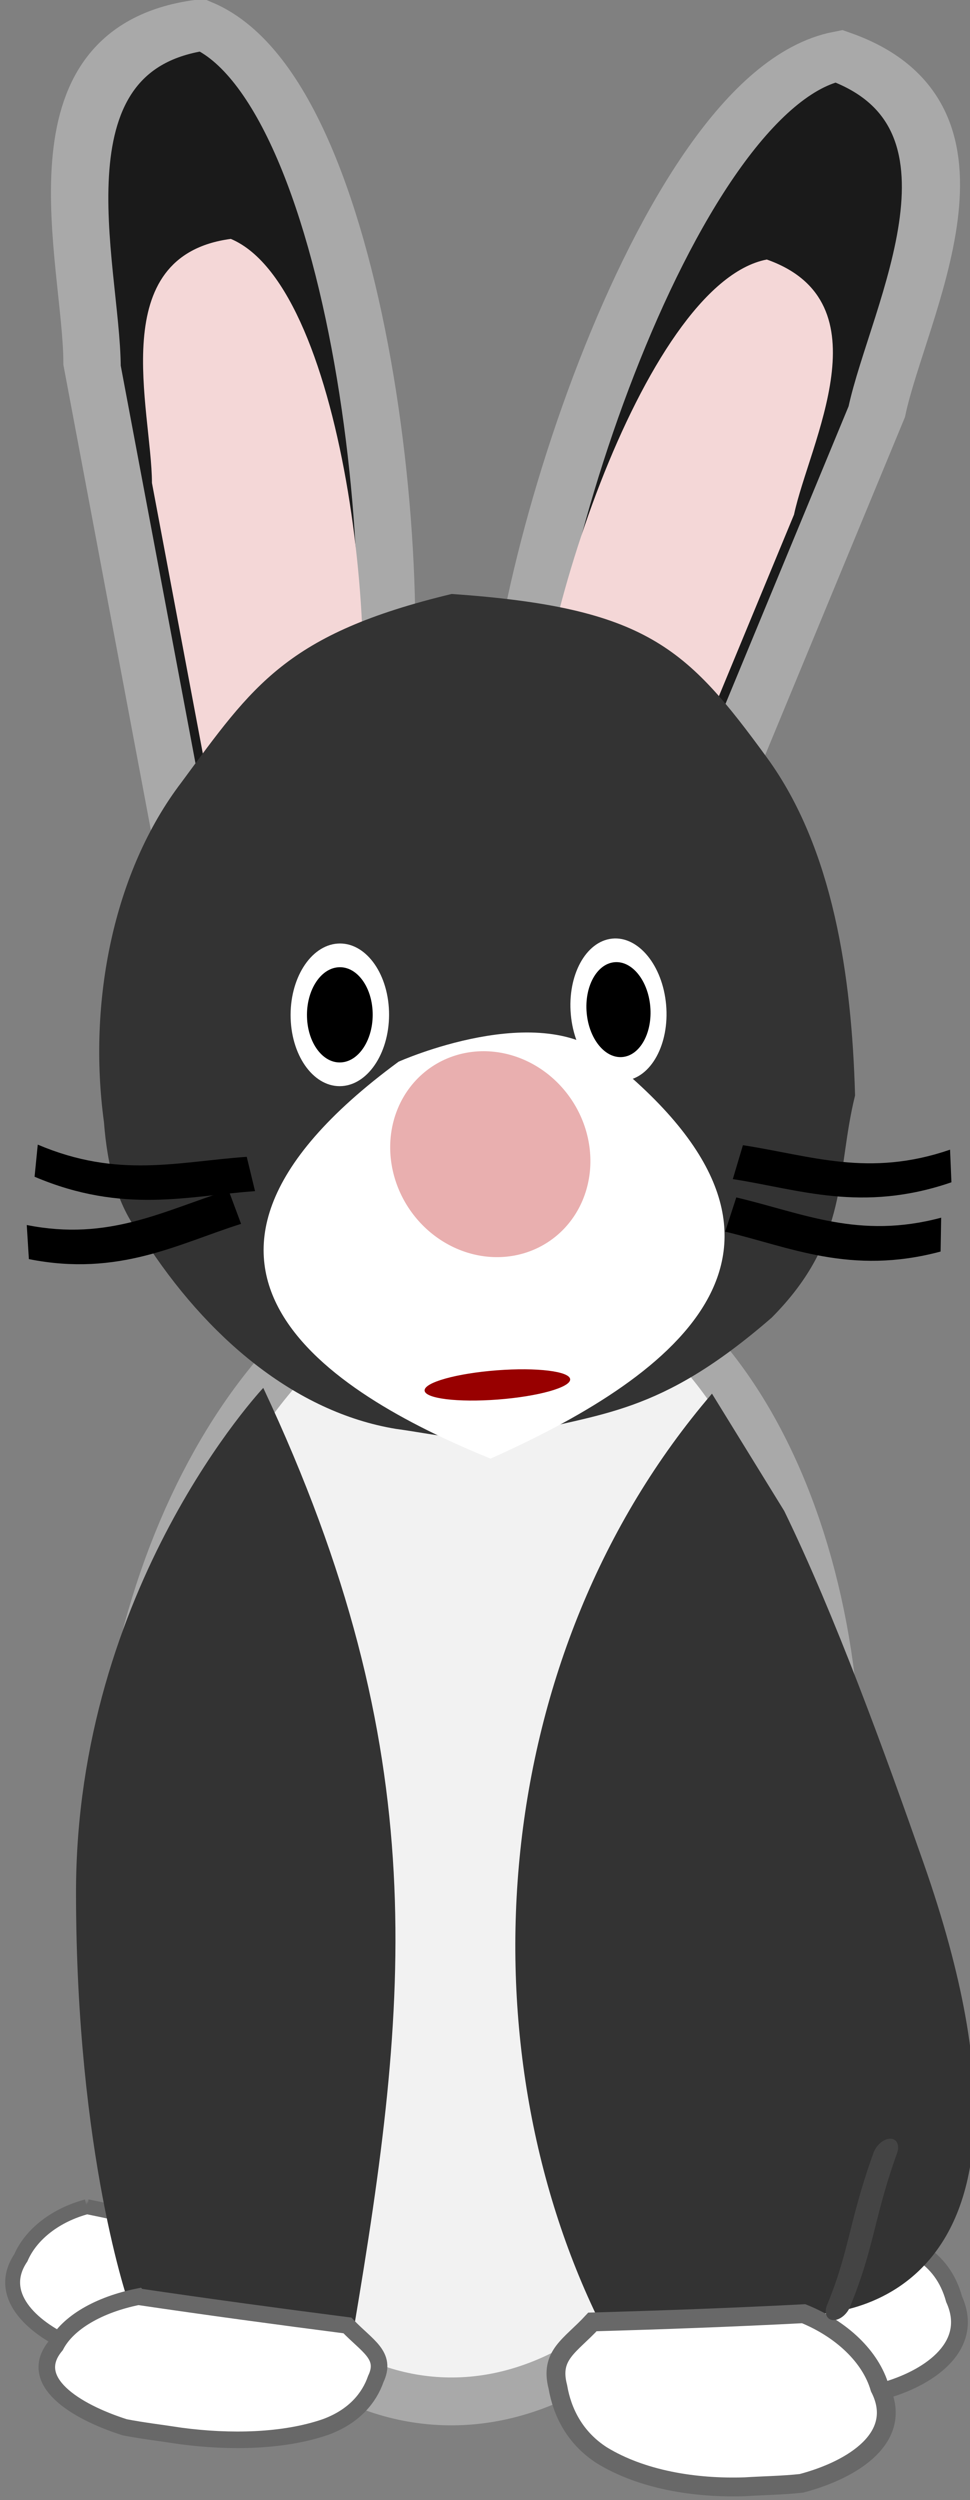 <?xml version="1.0" encoding="UTF-8" standalone="no"?>
<!-- Created with Inkscape (http://www.inkscape.org/) -->

<svg
   xmlns:dc="http://purl.org/dc/elements/1.1/"
   xmlns:cc="http://creativecommons.org/ns#"
   xmlns:rdf="http://www.w3.org/1999/02/22-rdf-syntax-ns#"
   xmlns:svg="http://www.w3.org/2000/svg"
   xmlns="http://www.w3.org/2000/svg"
   xmlns:sodipodi="http://sodipodi.sourceforge.net/DTD/sodipodi-0.dtd"
   xmlns:inkscape="http://www.inkscape.org/namespaces/inkscape"
   id="svg3063"
   version="1.1"
   inkscape:version="0.48.3.1 r9886"
   width="149.407"
   height="385.065"
   sodipodi:docname="object.svg"
   inkscape:export-filename="/home/ewrml/Desktop/localserver/public_html/objects/people_living_room/object.png"
   inkscape:export-xdpi="90"
   inkscape:export-ydpi="90">
  <rect width="100%" height="100%" fill="#808080" stroke="none"/>
  <defs
     id="defs3067" />
  <sodipodi:namedview
     pagecolor="#ffffff"
     bordercolor="#666666"
     borderopacity="1"
     objecttolerance="10"
     gridtolerance="10"
     guidetolerance="10"
     inkscape:pageopacity="0"
     inkscape:pageshadow="2"
     inkscape:window-width="1202"
     inkscape:window-height="1000"
     id="namedview3065"
     showgrid="false"
     fit-margin-top="0"
     fit-margin-left="0"
     fit-margin-right="0"
     fit-margin-bottom="0"
     inkscape:zoom="2"
     inkscape:cx="-27.442449"
     inkscape:cy="204.21532"
     inkscape:window-x="78"
     inkscape:window-y="24"
     inkscape:window-maximized="1"
     inkscape:current-layer="g4111" />
  <g
     id="g7035"
     transform="matrix(0.363,0,0,0.363,964.369,-373.932)">
    <g
       id="g4549"
       transform="matrix(1.332,0,0,1.332,-816.754,-202.065)">
      <g
         id="g4255"
         transform="matrix(0.694,0,0,0.694,-422.3,527.705)">
        <g
           id="g3902"
           transform="matrix(0.996,-0.097,0.088,1.096,-1096.714,-589.734)" />
        <g
           id="g4070"
           transform="translate(101.263,244.222)" />
        <g
           id="g4261"
           transform="matrix(-0.868,0,0,0.868,-1276.314,343.966)">
          <g
             id="g3985"
             transform="matrix(0.707,0,0,0.707,129.424,428.574)">
            <g
               id="g3806"
               transform="translate(0,315.768)" />
          </g>
          <g
             id="g3981"
             transform="matrix(0.997,-0.073,0.073,0.997,-72.178,-1.468)">
            <path
               sodipodi:type="arc"
               style="fill:#f2f2f2;fill-opacity:1;stroke:#a9a9a9;stroke-width:9.156;stroke-miterlimit:4;stroke-opacity:1;stroke-dasharray:none"
               id="path3974"
               sodipodi:cx="560"
               sodipodi:cy="96"
               sodipodi:rx="71"
               sodipodi:ry="110"
               d="m 631,96 c 0,60.751 -31.788,110 -71,110 -39.212,0 -71,-49.249 -71,-110 0,-60.751 31.788,-110 71,-110 39.212,0 71,49.249 71,110 z"
               transform="matrix(2.681,0,0,2.766,-1649.469,958.337)" />
            <path
               sodipodi:nodetypes="ccccccc"
               style="fill:#ffffff;fill-opacity:1;stroke:#686868;stroke-width:8.882;stroke-linecap:butt;stroke-linejoin:miter;stroke-miterlimit:4;stroke-opacity:1;stroke-dasharray:none"
               d="m -418.209,1454.483 c -12.702,23.398 9.01,41.59 31.685,50.296 8.204,1.696 16.66,2.489 24.981,3.765 22.051,2.642 45.984,0.28 64.547,-10.44 12.584,-7.678 19.041,-20.059 21.752,-32.393 4.772,-15.672 -4.182,-20.815 -13.249,-33.561 -52.542,-6.973 -113.765,-22.638 -129.716,22.332 z"
               id="path3898-0"
               inkscape:connector-curvature="0" />
            <path
               style="fill:#333333;fill-opacity:1;stroke:none"
               d="m -298.124,1045.176 c -30.775,52.967 -62.402,123.52 -87.1,180.319 -103.869,238.871 43.772,242.572 43.772,242.572 l 109.07,12.626 c 83.762,-142.694 84.929,-348.245 -23.098,-494.594"
               id="path3896"
               inkscape:connector-curvature="0"
               sodipodi:nodetypes="csccc" />
            <path
               sodipodi:nodetypes="cccccccc"
               style="fill:#ffffff;fill-opacity:1;stroke:#686868;stroke-width:9.974;stroke-linecap:butt;stroke-linejoin:miter;stroke-miterlimit:4;stroke-opacity:1;stroke-dasharray:none"
               d="m -339.4,1467.934 c -20.701,6.695 -37.058,20.139 -43.002,36.195 -15.092,24.833 10.706,44.14 37.647,53.381 9.748,1.8 19.794,2.642 29.682,3.996 26.201,2.804 54.637,0.297 76.692,-11.08 14.951,-8.148 22.623,-21.289 25.845,-34.379 5.67,-16.633 -4.968,-22.092 -15.742,-35.619 -37.12,-3.775 -74.184,-7.856 -111.122,-12.493 z"
               id="path3898"
               inkscape:connector-curvature="0" />
            <path
               sodipodi:nodetypes="cccccccc"
               style="fill:#ffffff;fill-opacity:1;stroke:#686868;stroke-width:7.882;stroke-linecap:butt;stroke-linejoin:miter;stroke-miterlimit:4;stroke-opacity:1;stroke-dasharray:none"
               d="m 42.86,1439.158 c 15.846,5.463 28.366,16.432 32.917,29.533 11.552,20.262 -8.195,36.016 -28.817,43.555 -7.462,1.469 -15.152,2.155 -22.72,3.26 -20.055,2.288 -41.823,0.242 -58.705,-9.04 -11.445,-6.649 -17.317,-17.371 -19.783,-28.051 -4.34,-13.572 3.803,-18.026 12.05,-29.063 28.413,-3.08 56.785,-6.41 85.06,-10.194 z"
               id="path3898-0-7"
               inkscape:connector-curvature="0" />
            <path
               sodipodi:nodetypes="csccc"
               inkscape:connector-curvature="0"
               id="path3906"
               d="m -18.527,1000.386 c 0,0 91.181,112.109 79.286,273.64 C 50.547,1412.71 16.756,1489.36 16.756,1489.36 l -119.365,4.133 c -16.52,-175.685 -20.651,-306.854 84.083,-493.107 z"
               style="fill:#333333;fill-opacity:1;stroke:none" />
            <path
               sodipodi:nodetypes="cccccccc"
               style="fill:#ffffff;fill-opacity:1;stroke:#686868;stroke-width:8.772;stroke-linecap:butt;stroke-linejoin:miter;stroke-miterlimit:4;stroke-opacity:1;stroke-dasharray:none"
               d="m 12.307,1484.666 c 20.432,5.661 36.278,16.441 41.628,29.001 14.166,19.562 -12.307,33.898 -39.555,40.419 -9.803,1.166 -19.868,1.583 -29.793,2.401 -26.272,1.56 -54.583,-1.041 -76.197,-10.355 -14.636,-6.651 -21.818,-16.995 -24.557,-27.196 -5.055,-12.999 5.77,-16.975 17.025,-27.189 37.214,-2.057 74.384,-4.351 111.448,-7.08 z"
               id="path3898-4"
               inkscape:connector-curvature="0" />
            <path
               inkscape:connector-curvature="0"
               id="path3939-9"
               d="m -376.551,1372.68 a 8.528,5.572 57.088 0 0 -5.859,7.161 c 9.585,34.358 8.295,50.362 18.64,82.086 a 8.528,5.572 57.088 1 0 12.107,-0.26 c -9.431,-28.922 -8.138,-44.657 -18.312,-81.13 a 8.528,5.572 57.088 0 0 -6.575,-7.857 z"
               style="font-size:medium;font-style:normal;font-variant:normal;font-weight:normal;font-stretch:normal;text-indent:0;text-align:start;text-decoration:none;line-height:normal;letter-spacing:normal;word-spacing:normal;text-transform:none;direction:ltr;block-progression:tb;writing-mode:lr-tb;text-anchor:start;baseline-shift:baseline;color:#000000;fill:#444444;fill-opacity:1;fill-rule:nonzero;stroke:none;stroke-width:5;marker:none;visibility:visible;display:inline;overflow:visible;enable-background:accumulate;font-family:Sans;-inkscape-font-specification:Sans" />
            <g
               transform="matrix(0.847,0,0,0.847,-1.251,367.176)"
               id="g3879">
              <g
                 transform="matrix(1.498,-0.074,0.063,1.275,210.077,46.106)"
                 id="g3864">
                <g
                   transform="matrix(0.975,-0.26,0.188,0.975,-89.671,-4.459)"
                   id="g3827">
                  <path
                     style="fill:#1a1a1a;fill-opacity:1;stroke:#a9a9a9;stroke-width:24.289;stroke-miterlimit:4;stroke-opacity:1;stroke-dasharray:none"
                     d="m -145.943,221.434 c 3.813,-84.495 101.13,-325.721 174.884,-330.337 65.847,40.105 9.649,127.938 -4.858,174.884 L -77.932,270.012 z"
                     id="path3039"
                     inkscape:connector-curvature="0"
                     sodipodi:nodetypes="ccccc" />
                  <path
                     style="fill:#f4d7d7;fill-opacity:1;stroke:none"
                     d="m -137.935,221.74 c 2.735,-60.607 72.539,-233.634 125.441,-236.945 47.231,28.767 6.921,91.768 -3.484,125.441 l -73.174,146.348 z"
                     id="path3039-9"
                     inkscape:connector-curvature="0"
                     sodipodi:nodetypes="ccccc" />
                </g>
                <g
                   transform="matrix(-0.966,-0.303,-0.22,0.966,-342.684,-27.146)"
                   id="g3827-0">
                  <path
                     style="fill:#1a1a1a;fill-opacity:1;stroke:#a9a9a9;stroke-width:24.289;stroke-miterlimit:4;stroke-opacity:1;stroke-dasharray:none"
                     d="m -145.943,221.434 c 3.813,-84.495 101.13,-325.721 174.884,-330.337 65.847,40.105 9.649,127.938 -4.858,174.884 L -77.932,270.012 z"
                     id="path3039-6"
                     inkscape:connector-curvature="0"
                     sodipodi:nodetypes="ccccc" />
                  <path
                     style="fill:#f4d7d7;fill-opacity:1;stroke:none"
                     d="m -137.935,221.74 c 2.735,-60.607 72.539,-233.634 125.441,-236.945 47.231,28.767 6.921,91.768 -3.484,125.441 l -73.174,146.348 z"
                     id="path3039-9-8"
                     inkscape:connector-curvature="0"
                     sodipodi:nodetypes="ccccc" />
                </g>
              </g>
              <g
                 id="g3828"
                 transform="matrix(0.762,0.086,-0.086,0.762,123.618,461.923)">
                <path
                   style="fill:#333333;fill-opacity:1;stroke:none"
                   d="m -323.569,-248.815 c -158.481,17.262 -189.712,51.544 -251.357,143.297 -51.022,76.17 -62.014,180.593 -60.887,277.732 18.181,62.769 8.825,116.599 74.997,178.158 95.356,76.467 141.94,71.406 216.123,88.117 31.082,5.22 62.505,-4.283 93.198,-9.642 81.507,-16.718 151.382,-80.865 199.293,-162.744 20.426,-25.856 27.173,-60.427 28.506,-96.169 9.457,-98.506 -15.782,-203.785 -74.018,-274.2 -61.169,-76.421 -89.846,-117.493 -225.855,-144.548 z"
                   id="path3090"
                   inkscape:connector-curvature="0"
                   sodipodi:nodetypes="cccccccccc" />
                <path
                   style="fill:#ffffff;fill-opacity:1;stroke:none"
                   d="m -437.643,135.185 c -190.065,165.993 -32.191,263.769 110.09,320.894 114.373,-51.969 301.373,-164.06 62.166,-325.959 0,0 -118.81,-47.751 -172.256,5.065 z"
                   id="path3933"
                   inkscape:connector-curvature="0"
                   sodipodi:nodetypes="cccc" />
                <g
                   id="g4111"
                   transform="matrix(1.094,0.009,0.009,1.344,804.397,-1984.933)">
                  <ellipse
                     d="m 115,120 c 0,8.284 -6.716,15 -15,15 -8.284,0 -15,-6.716 -15,-15 0,-8.284 6.716,-15 15,-15 8.284,0 15,6.716 15,15 z"
                     cx="100"
                     cy="120"
                     rx="15"
                     ry="15"
                     id="ellipse10-6"
                     transform="matrix(1.977,0.088,-0.166,2.399,-1333.543,1258.46)"
                     style="fill:#000000;stroke:#ffffff;stroke-width:5.985;stroke-miterlimit:4;stroke-opacity:1;stroke-dasharray:none"
                     sodipodi:cx="100"
                     sodipodi:cy="120"
                     sodipodi:rx="15"
                     sodipodi:ry="15">
                    <animate
                       attributeName="ry"
                       repeatCount="indefinite"
                       begin="0s"
                       values="0;15;15"
                       keyTimes="0;0.05;1"
                       dur="5s"
                       id="1" />
                  </ellipse>
                  <ellipse
                     d="m 115,120 c 0,8.284 -6.716,15 -15,15 -8.284,0 -15,-6.716 -15,-15 0,-8.284 6.716,-15 15,-15 8.284,0 15,6.716 15,15 z"
                     cx="100"
                     cy="120"
                     rx="15"
                     ry="15"
                     id="ellipse10"
                     transform="matrix(2.039,0.04,0.002,2.401,-1152.432,1258.152)"
                     style="fill:#000000;stroke:#ffffff;stroke-width:5.98;stroke-miterlimit:4;stroke-opacity:1;stroke-dasharray:none"
                     sodipodi:cx="100"
                     sodipodi:cy="120"
                     sodipodi:rx="15"
                     sodipodi:ry="15">
                    <animate
                       attributeName="ry"
                       repeatCount="indefinite"
                       begin="0s"
                       values="0;15;15"
                       keyTimes="0;0.05;1"
                       dur="5s"
                       id="2" />
                  </ellipse>
                  <ellipse
                     d="m 175,120 c 0,5.523 -11.193,10 -25,10 -13.807,0 -25,-4.477 -25,-10 0,-5.523 11.193,-10 25,-10 13.807,0 25,4.477 25,10 z"
                     cx="150"
                     cy="120"
                     rx="25"
                     ry="3"
                     id="ellipse15"
                     sodipodi:cx="150"
                     sodipodi:cy="120"
                     sodipodi:rx="25"
                     sodipodi:ry="10"
                     transform="matrix(2.172,0.051,-0.019,2.953,-1380.068,1416.829)"
                     style="fill:#980000;fill-opacity:1;stroke:none">
               
                  </ellipse>
                  <g
                     transform="matrix(-2.816,2.195,3.056,3.321,-1371.026,669.993)"
                     id="g4061"
                     inkscape:transform-center-x="-15.764856"
                     inkscape:transform-center-y="2.5959942">
                    <g
                       id="g4071">
                      <g
                         id="g4095">
                        <path
                           style="font-size:medium;font-style:normal;font-variant:normal;font-weight:normal;font-stretch:normal;text-indent:0;text-align:start;text-decoration:none;line-height:normal;letter-spacing:normal;word-spacing:normal;text-transform:none;direction:ltr;block-progression:tb;writing-mode:lr-tb;text-anchor:start;baseline-shift:baseline;color:#000000;fill:#000000;fill-opacity:1;stroke:none;stroke-width:5.155;marker:none;visibility:visible;display:inline;overflow:visible;enable-background:accumulate;font-family:Sans;-inkscape-font-specification:Sans"
                           d="m 192.188,167.906 c -9.865,10.912 -21.502,14.096 -33.5,19.531 l 2.125,4.688 c 11.517,-5.217 24.308,-8.747 35.188,-20.781 l -3.812,-3.438 z"
                           id="path4033"
                           inkscape:connector-curvature="0" />
                      </g>
                    </g>
                  </g>
                  <path
                     inkscape:connector-curvature="0"
                     id="path4033-3"
                     d="m -1390.844,1690.374 c 61.783,10.963 102.782,-6.727 151.961,-18.157 l 9.113,20.398 c -47.296,10.993 -92.194,30.247 -159.821,18.248 l -1.253,-20.489 z"
                     style="font-size:medium;font-style:normal;font-variant:normal;font-weight:normal;font-stretch:normal;text-indent:0;text-align:start;text-decoration:none;line-height:normal;letter-spacing:normal;word-spacing:normal;text-transform:none;direction:ltr;block-progression:tb;writing-mode:lr-tb;text-anchor:start;baseline-shift:baseline;color:#000000;fill:#000000;fill-opacity:1;stroke:none;stroke-width:5.155;marker:none;visibility:visible;display:inline;overflow:visible;enable-background:accumulate;font-family:Sans;-inkscape-font-specification:Sans"
                     inkscape:transform-center-x="-14.706855"
                     inkscape:transform-center-y="2.5474041" />
                  <g
                     id="g4061-4"
                     transform="matrix(3.138,1.75,-2.564,3.688,-941.214,734.013)"
                     inkscape:transform-center-x="14.337497"
                     inkscape:transform-center-y="0.0057080816">
                    <g
                       id="g4071-6">
                      <g
                         id="g4095-0">
                        <path
                           style="font-size:medium;font-style:normal;font-variant:normal;font-weight:normal;font-stretch:normal;text-indent:0;text-align:start;text-decoration:none;line-height:normal;letter-spacing:normal;word-spacing:normal;text-transform:none;direction:ltr;block-progression:tb;writing-mode:lr-tb;text-anchor:start;baseline-shift:baseline;color:#000000;fill:#000000;fill-opacity:1;stroke:none;stroke-width:5.155;marker:none;visibility:visible;display:inline;overflow:visible;enable-background:accumulate;font-family:Sans;-inkscape-font-specification:Sans"
                           d="m 192.188,149.078 c -9.865,10.912 -21.502,14.096 -33.5,19.531 l 2.125,4.688 c 11.517,-5.217 24.308,-8.747 35.188,-20.781 l -3.812,-3.438 z"
                           id="path4033-7"
                           inkscape:connector-curvature="0" />
                      </g>
                    </g>
                  </g>
                  <path
                     inkscape:connector-curvature="0"
                     id="path4033-3-2"
                     d="m -710.23,1668.49 c -60.935,12.294 -101.979,-4.737 -150.974,-15.289 l -8.53,20.764 c 47.119,10.148 92.064,28.681 158.762,15.224 l 0.742,-20.698 z"
                     style="font-size:medium;font-style:normal;font-variant:normal;font-weight:normal;font-stretch:normal;text-indent:0;text-align:start;text-decoration:none;line-height:normal;letter-spacing:normal;word-spacing:normal;text-transform:none;direction:ltr;block-progression:tb;writing-mode:lr-tb;text-anchor:start;baseline-shift:baseline;color:#000000;fill:#000000;fill-opacity:1;stroke:none;stroke-width:5.155;marker:none;visibility:visible;display:inline;overflow:visible;enable-background:accumulate;font-family:Sans;-inkscape-font-specification:Sans"
                     inkscape:transform-center-x="14.343964"
                     inkscape:transform-center-y="2.6950457" />
                </g>
                <path
                   sodipodi:type="arc"
                   style="fill:#e9afaf;fill-opacity:1;stroke:none"
                   id="path3862"
                   sodipodi:cx="74.25"
                   sodipodi:cy="73.5"
                   sodipodi:rx="6.25"
                   sodipodi:ry="4"
                   d="m 80.5,73.5 a 6.25,4 0 1 1 -12.5,0 6.25,4 0 1 1 12.5,0 z"
                   transform="matrix(-12.961,2.031,1.765,20.776,495.55,-1469.531)" />
              </g>
            </g>
          </g>
        </g>
      </g>
    </g>
  </g>
</svg>
